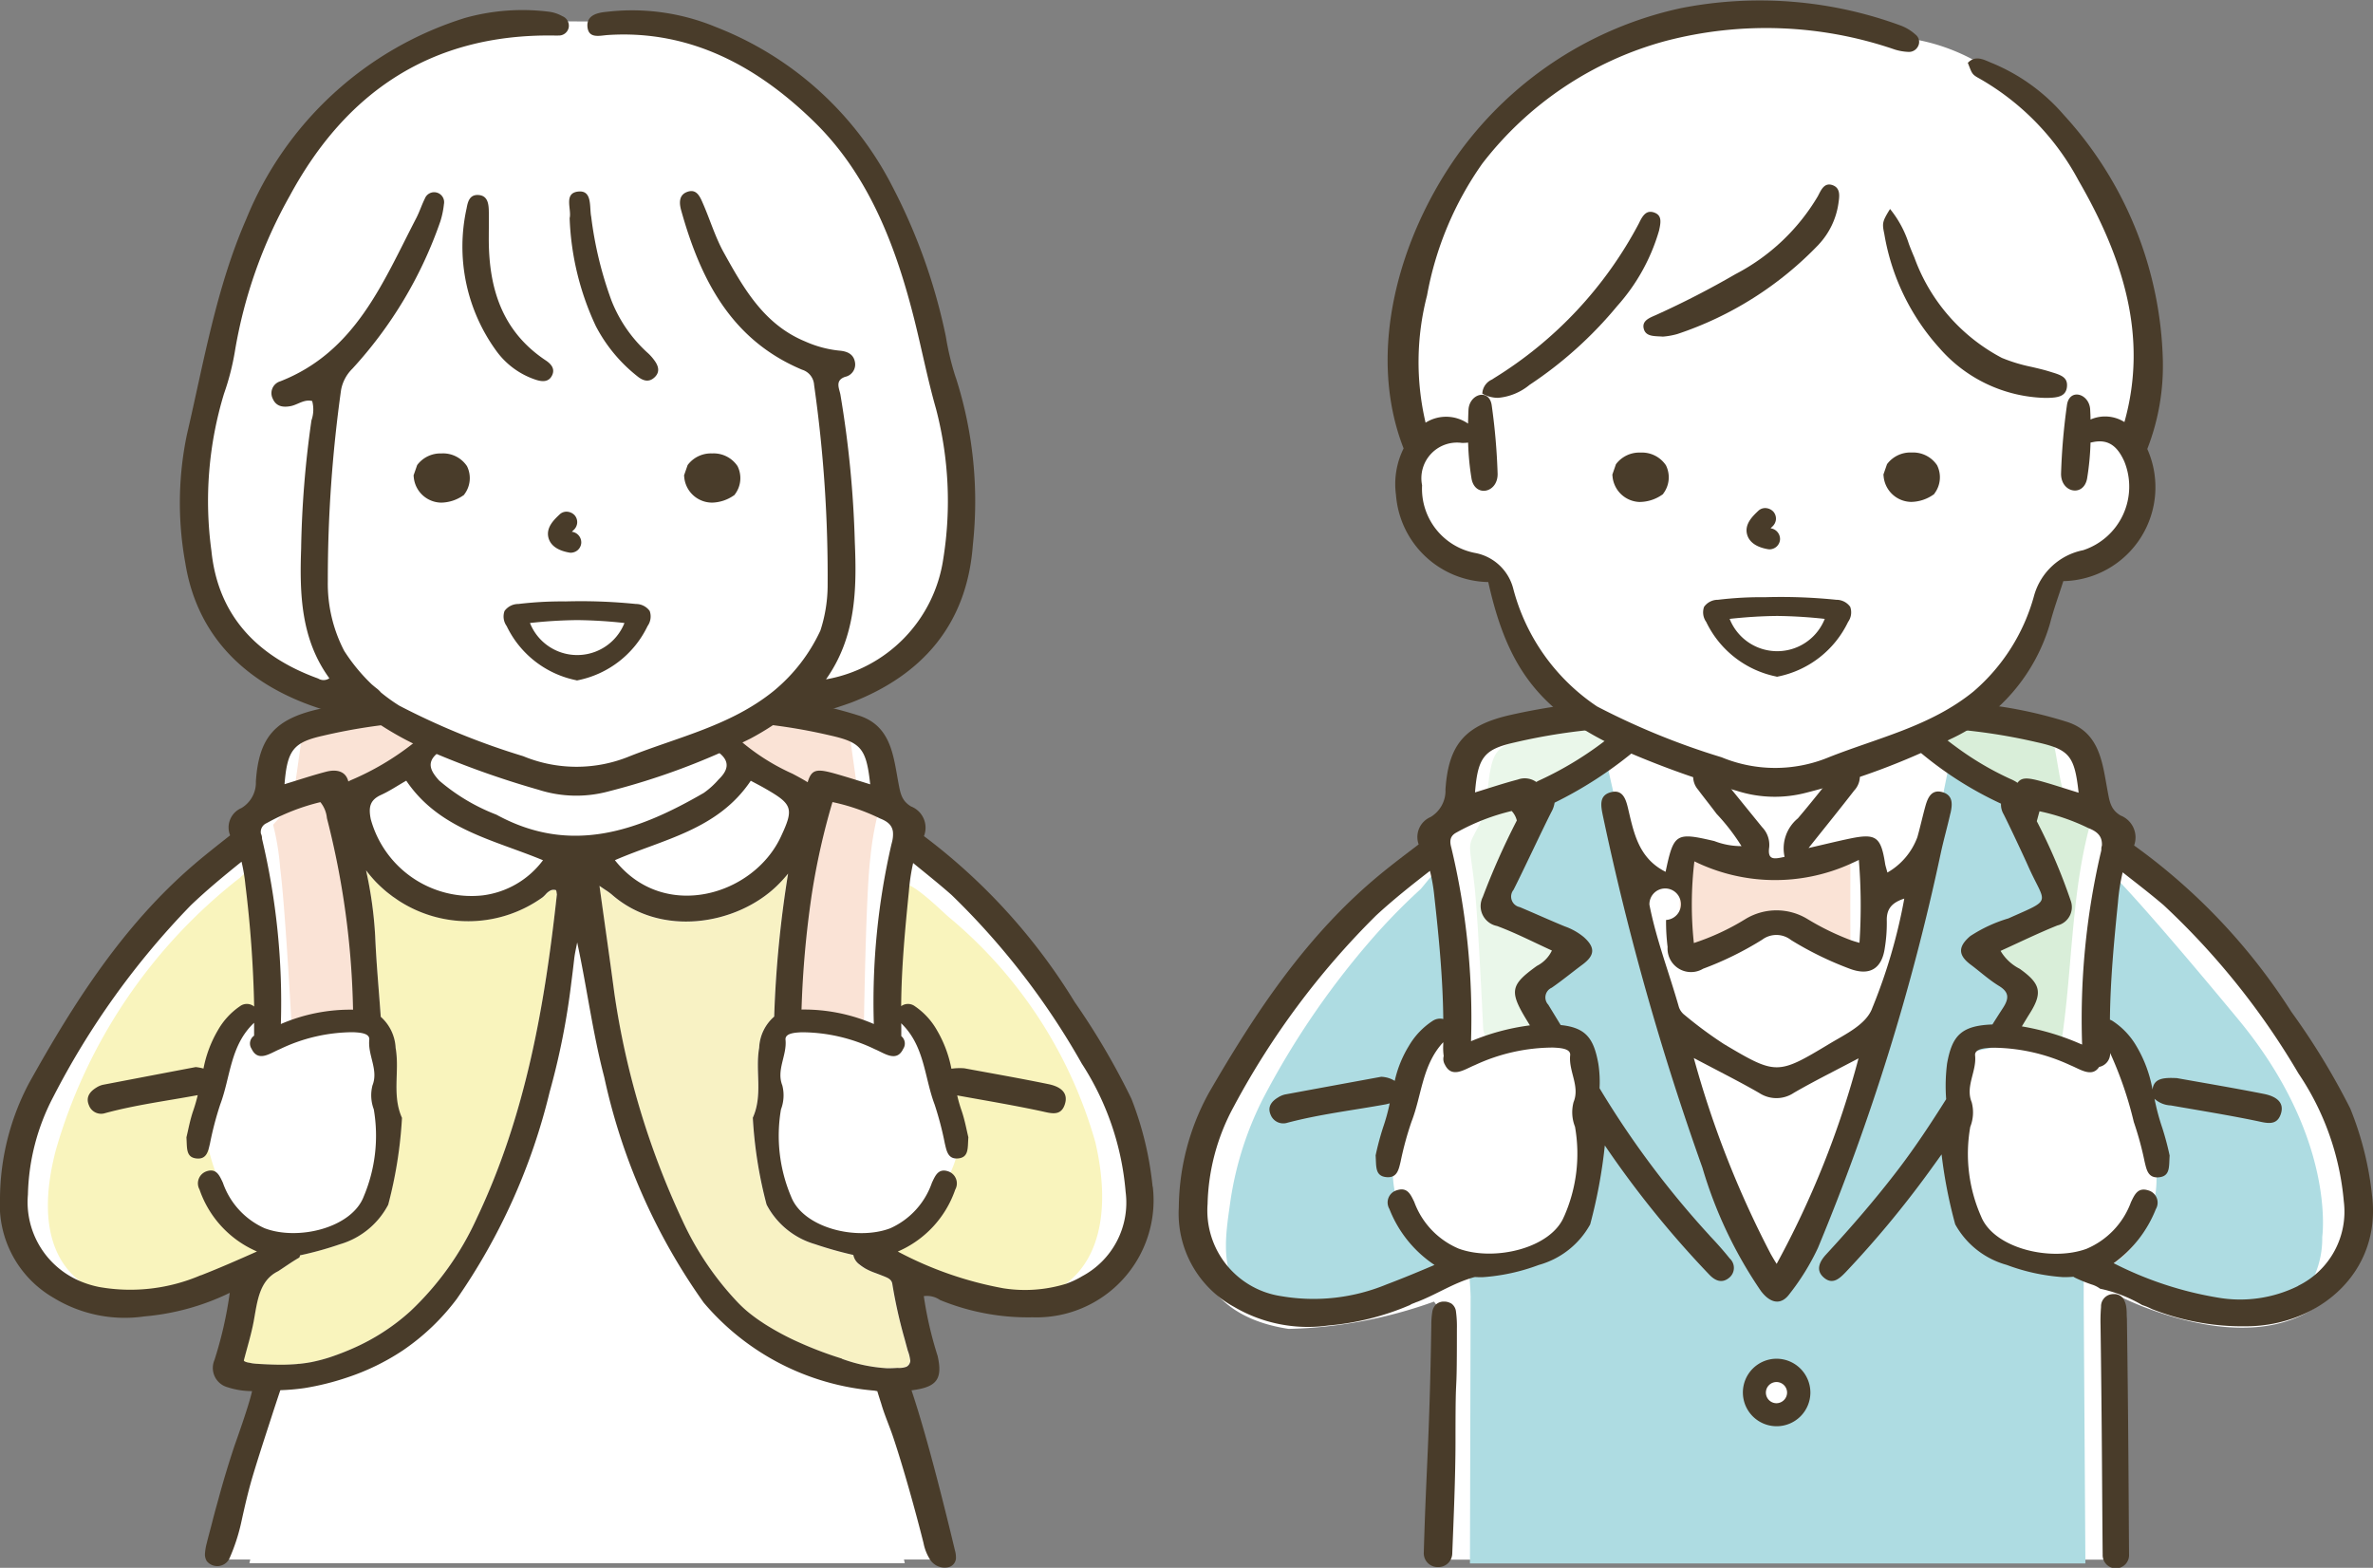 <svg data-name="グループ 2087" xmlns="http://www.w3.org/2000/svg" width="112" height="74" viewBox="0 0 112 74"><rect x="0" y="0" width="112" height="74" fill="#808080" stroke="none"/><defs><clipPath id="a"><path data-name="長方形 1278" fill="none" d="M0 0h112v74H0z"/></clipPath></defs><g data-name="グループ 1665" clip-path="url(#a)"><path data-name="パス 1277" d="M111.521 58.579c-1.921 5.612-7.676 4.137-10.288 3.126h-.009a15.57 15.57 0 0 1-1.307-.578v.074l.005.672.094 11.741h-32.2l.25-11.672-.12-.153-.165-.222-.034-.044-.066-.087a21.71 21.71 0 0 1-6.86 1.288 6.46 6.46 0 0 1-.249-.042c-5.558-1-5.2-6.583-1.669-12.958a29.2 29.2 0 0 1 8.318-9.355c.355-.253.559-.379.559-.379l-.33-.463-.078-.11 1.1-.9 1.289-3.642 4.3-.9.154-.032a.011.011 0 0 1 .007 0l.353-.074a.024.024 0 0 1 .011 0l.089-.019-.3-.615c-2.708-.988-3.691-5.952-3.691-5.952-4.267-1.055-4.487-3.982-4.237-5.642a6.03 6.03 0 0 1 .3-1.184c-1.857-3.522.151-8.234.151-8.234 5.948-15.516 22.6-10.467 22.6-10.467a8.665 8.665 0 0 1 1.067.14 9.227 9.227 0 0 1 2.555.919c2.347 1.243 4.565 3.578 6.639 7.06a12.37 12.37 0 0 1 1.039 10.314l.025.218a95.672 95.672 0 0 1 .292 3.674c.126 2.291-3.551 2.794-3.551 2.794l-1.385 2.982-3.312 3.624.073.021.872.264 3.011.908 1.207.364.881 3.3 1.071.6.043.541.051.652.376.365 3.711 3.608c6.88 5.537 7.358 14.491 7.358 14.491" fill="#fff"/><path data-name="パス 1278" d="M58.373 60.836a5.564 5.564 0 0 0 1.614.79 8.282 8.282 0 0 0 5.237-.353 14.845 14.845 0 0 0 2.4-1c.115-.066 1.126-.332 1.24-.4a6.014 6.014 0 0 1-2.595-2.331 5.252 5.252 0 0 1-.522-1.923 7.6 7.6 0 0 1 .288-2.879 13.491 13.491 0 0 1 1.031-2.756 2.379 2.379 0 0 1 1.058-1.071 1.2 1.2 0 0 1 .407-.094 1.131 1.131 0 0 1 .231.007 27.687 27.687 0 0 1-.019-.816c-.014-.775-.057-1.55-.1-2.325-.076-1.526-.158-3.055-.163-4.585a1.491 1.491 0 0 0-.248-.248c-.115-.085-.412.208-.682.518-.232.266-.447.546-.515.61a28.576 28.576 0 0 0-2.465 2.548 38.7 38.7 0 0 0-4.982 7.372 15.714 15.714 0 0 0-1.513 4.775c-.185 1.348-.477 2.89.276 4.137l.015.025" fill="#aedce2"/><path data-name="パス 1279" d="M99.251 49.058l.346.19.941.518s.879 3.931 1.17 5.121a4.323 4.323 0 0 1 .046 1.289 5.118 5.118 0 0 1-.142.759 4.657 4.657 0 0 1-2.531 3.107c.465.228.935.446 1.411.649a25.612 25.612 0 0 0 2.667.946 10.625 10.625 0 0 0 2.72.531 11.379 11.379 0 0 0 1.68-.092 3.317 3.317 0 0 0 .713-.471 4.378 4.378 0 0 0 1.332-3.222s.682-4.658-3.967-10.273c-3.328-4.018-4.919-5.775-5.554-6.447-.254-.268-.355-.365-.355-.365a41.36 41.36 0 0 0-.518 7.128c.009.215.023.426.041.629" fill="#aedce2"/><path data-name="パス 1280" d="M97.683 59.745a5.122 5.122 0 0 1-1.641-.078c-5.231-1.032-3.48-7.608-3.149-9.975l1.445-.31.2-.044c.083-.23.162-.438.231-.628a10.847 10.847 0 0 0 .513-1.543.892.892 0 0 0-.012-.432c-.137-.45-.723-.752-1.859-2.02l-.084-.094 1.133-.473 2.578-1.08-.124-.443-.849-3.025-.266-.952-.281-.995-.014-.055-.03-.106-.4-.232-2.969-1.748-.048.252c-.032.163-.082.42-.146.736-.053.262-.114.569-.185.911a82.929 82.929 0 0 1-2.99 11.378c-1.593 3.9-3.107 10.88-5.13 12-.62-.473-1.458-2.4-2.36-5-.048-.14-.1-.284-.147-.427-.694-2.052-1.422-4.479-2.113-6.936a264.554 264.554 0 0 1-2.843-11.055 122.212 122.212 0 0 1-.353-1.574l-.032-.151-2.69 1.7-.442.28-.169.41-2.015 4.894 1.348.676.948.475 1.092.548.556.278-.442.357-1.758 1.417.364.848.5 1.172.231.541c1.877.546 1.634 1.828 1.776 3.358 0 .035.007.071.011.106.009.124.014.257.02.4a10.41 10.41 0 0 1-.254 3.479c-.966 2.552-2.674 3.08-5.3 2.9-.357-.11-.133.535-.189.535.006.275.072.983.065 1.258l-.032 12.516h29.048l-.08-12.372v-1.256a4.121 4.121 0 0 1-.678-.409M83.83 66.771a1.047 1.047 0 1 1 1.048-1.047 1.047 1.047 0 0 1-1.048 1.047" fill="#aedce2"/><path data-name="パス 1281" d="M78.972 48.409s3.068 11.167 4.322 11.464a69.941 69.941 0 0 0 3.364-10.108l-.5.26-2.31 1.137z" fill="#fff"/><path data-name="パス 1282" d="M79.323 39.841l3.938 1.264s4.107-1.2 4.086-1.131-.02 5.477 0 5.41-4.057-1.97-4.057-1.97l-4.049 1.77z" fill="#fae3d6"/><path data-name="パス 1283" d="M74.204 36.765a27.115 27.115 0 0 0 2.679-1.752 25.91 25.91 0 0 0-.677-.41 13.846 13.846 0 0 1-1.214-.762 1.761 1.761 0 0 0-1.113.275c-3.47 1.508-3.414.327-3.762 4.2-.922 1.987-.821.922-.524 3.489.141 1.327.307 4.583.406 6.679.034.782.783.941 1.553.977 1.857.085.609-2.165 1.121-3.157.53-.374.654-.558 1.184-.932 1.014-.981-1.882-1.2-2.557-2.229-.481-1.065.6-3.2.906-4.258v-.01a8.634 8.634 0 0 1 2.006-2.1" fill="#eaf7ea"/><path data-name="パス 1284" d="M97.721 38.257c-.578-1.12-.557-2.465-.921-3.664l-3.938-1.123c-.117.008-1.815.911-2.2 1.114a15.4 15.4 0 0 0 2.348 1.825c.915.617 2.615.888 2.482 2.279a3.468 3.468 0 0 1 .806 1.6c.174.843 1.075 1.839.451 2.644l-3.256 1.727c-.4.213-.178.767.193.845a.5.5 0 0 0 .067.063l1.732 1.332c-2.028 2.694-1.775 2.348 1.306 2.787l.375.252c.669-3.607.507-7.541 1.508-11.12a1.936 1.936 0 0 1-.959-.561" fill="#d9eed9"/><path data-name="パス 1285" d="M100.376 62.076a2.791 2.791 0 0 0-.019-.367 1 1 0 0 0-.123-.379.417.417 0 0 0-.051-.074.521.521 0 0 0-.419-.176.668.668 0 0 0-.1.007.576.576 0 0 0-.5.569v.037a8.015 8.015 0 0 0-.023.878c.068 4.88.071 7.75.1 10.812a.623.623 0 1 0 1.245-.01c-.024-3.187-.03-6.091-.1-11.108z" fill="#493c2a"/><path data-name="パス 1286" d="M68.477 61.518a.6.6 0 0 0-.318-.083.544.544 0 0 0-.378.131.616.616 0 0 0-.178.342c0 .019-.007.039-.009.059a3.917 3.917 0 0 0-.039.576c-.088 5.539-.238 6.619-.356 10.747a.653.653 0 0 0 .622.675h.1a.653.653 0 0 0 .622-.631c.066-1.663.153-3.647.153-5.309.027 0 .053 0 0 0 0-3.914.066-1.423.066-5.172v-.151a5.175 5.175 0 0 0-.044-.8.532.532 0 0 0-.236-.388" fill="#493c2a"/><path data-name="パス 1287" d="M92.057 38.391c.089-.392.135-.819-.32-.982l-.046-.016c-.517-.154-.7.239-.815.651-.135.488-.243.981-.38 1.468a3.2 3.2 0 0 1-1.415 1.672c-.057-.218-.092-.316-.108-.417-.2-1.277-.428-1.443-1.678-1.183-.582.122-1.159.264-1.935.443.808-1.016 1.491-1.856 2.154-2.715a.984.984 0 0 0 .268-.663.561.561 0 0 0-.261-.381c-.428-.3-.735-.021-1.005.317-.16.2-.318.4-.479.6-.389.486-.778.968-1.181 1.441a1.837 1.837 0 0 0-.628 1.817c-.46.1-.819.188-.726-.452a1.2 1.2 0 0 0-.334-.949l-1.461-1.8-.6-.737c-.261-.319-.582-.521-.959-.225a.549.549 0 0 0-.234.4.939.939 0 0 0 .231.592c.286.385.588.757.874 1.142a9.664 9.664 0 0 1 1.175 1.523 3.518 3.518 0 0 1-1.282-.239c-1.816-.424-1.916-.371-2.3 1.452-1.286-.649-1.5-1.849-1.776-3.011-.094-.392-.227-.816-.678-.77a1 1 0 0 0-.144.028c-.54.151-.46.617-.371 1.062a128.538 128.538 0 0 0 4.707 16.656 20.57 20.57 0 0 0 2.759 5.817c.453.6.962.686 1.357.135a11.18 11.18 0 0 0 1.337-2.167 106.063 106.063 0 0 0 5.8-18.646c.135-.624.311-1.239.451-1.864m-12.086 2.264a8.643 8.643 0 0 0 7.365.121c.131-.059.263-.121.4-.186a26.559 26.559 0 0 1 .03 3.911 5.612 5.612 0 0 1-.428-.131 12.115 12.115 0 0 1-2.019-.986 2.817 2.817 0 0 0-2.93-.007 11.332 11.332 0 0 1-2.44 1.135 17.221 17.221 0 0 1 .025-3.857m3.883 19c-.1-.152-.188-.307-.277-.461a46.446 46.446 0 0 1-3.633-9.254c1.147.608 2.134 1.1 3.09 1.651a1.478 1.478 0 0 0 1.637-.012c.574-.332 1.158-.64 1.786-.966.4-.209.817-.424 1.261-.658a43.409 43.409 0 0 1-3.864 9.7m4.5-12.039c-.3.752-1.246 1.195-2 1.647-2.452 1.477-2.52 1.486-4.986.019a19.273 19.273 0 0 1-1.857-1.372.785.785 0 0 1-.272-.379c-.458-1.61-1.067-3.179-1.39-4.828a.744.744 0 1 1 .785.72 9.591 9.591 0 0 0 .073 1.275 1.108 1.108 0 0 0 1.676 1.027 15.346 15.346 0 0 0 2.788-1.371 1.12 1.12 0 0 1 1.364.018 15.753 15.753 0 0 0 2.791 1.362c.918.335 1.493-.007 1.632-.988a7.289 7.289 0 0 0 .094-1.273c-.016-.528.192-.856.826-1.059a25.746 25.746 0 0 1-1.525 5.2" fill="#493c2a"/><path data-name="パス 1288" d="M80.695 58.322a43.072 43.072 0 0 1-5.2-6.957 5.61 5.61 0 0 0-.058-1.162c-.215-1.187-.582-1.7-1.777-1.821l-.585-.96a.5.5 0 0 1 .16-.8c.5-.344.974-.738 1.463-1.1.579-.434.6-.8.056-1.289a2.947 2.947 0 0 0-.9-.507c-.713-.293-1.415-.612-2.125-.911a.506.506 0 0 1-.295-.814c.4-.779 1.394-2.909 1.795-3.69a1.277 1.277 0 0 0 .145-.425 19.057 19.057 0 0 0 3.721-2.4.956.956 0 0 0 .1-.1l-.042-.026a16.98 16.98 0 0 1-1.018-.7 16.224 16.224 0 0 1-3.452 2.16 1.578 1.578 0 0 0-.174.09.944.944 0 0 0-.872-.115c-.654.171-1.3.387-2.02.607.131-1.666.435-2.037 1.874-2.359a27.613 27.613 0 0 1 4.293-.654c-.479-.383-.939-.79-1.417-1.174-1.029.128-2.05.3-3.063.528-2.125.481-2.939 1.354-3.081 3.523a1.443 1.443 0 0 1-.707 1.3 1.024 1.024 0 0 0-.558 1.29c-.611.465-1.226.926-1.817 1.414-3.482 2.87-5.892 6.525-8.088 10.318a11.407 11.407 0 0 0-1.416 5.4 5.018 5.018 0 0 0 2.615 4.7 6.883 6.883 0 0 0 4.441.875 12.411 12.411 0 0 0 3.852-.964.6.6 0 0 1 .144-.074c.035-.012.069-.027.1-.039l.07-.032v.006c.917-.347 1.733-.9 2.689-1.168a.559.559 0 0 1 .075-.016c.112.006.226.01.343.008a9.321 9.321 0 0 0 2.657-.577 3.984 3.984 0 0 0 2.43-1.916 24.02 24.02 0 0 0 .691-3.726 46.906 46.906 0 0 0 4.938 6.106c.267.277.583.416.917.15a.6.6 0 0 0 .039-.922c-.3-.376-.618-.732-.948-1.078M68.742 39.294a10.179 10.179 0 0 1 2.605-1.015.987.987 0 0 1 .243.449 34.584 34.584 0 0 0-1.606 3.609.959.959 0 0 0 .672 1.37c.868.322 1.7.752 2.59 1.158a1.565 1.565 0 0 1-.706.724c-1.229.884-1.311 1.182-.532 2.48l.2.328a10.706 10.706 0 0 0-2.779.748 34.625 34.625 0 0 0-.931-9.14c-.09-.317-.058-.554.247-.712m5.079 18.113c-.607 1.513-3.293 2.147-4.976 1.53a3.815 3.815 0 0 1-2.1-2.208c-.164-.334-.317-.711-.814-.55a.6.6 0 0 0-.358.884 5.641 5.641 0 0 0 2.13 2.644c-.75.319-1.5.631-2.266.92a9.025 9.025 0 0 1-4.96.554 4.085 4.085 0 0 1-3.485-4.351 10.072 10.072 0 0 1 1.23-4.588 37.654 37.654 0 0 1 6.721-9.028c.81-.748 1.672-1.433 2.544-2.108a8.317 8.317 0 0 1 .208 1.213c.215 1.922.4 3.846.421 5.779a.637.637 0 0 0-.5.088 3.544 3.544 0 0 0-1.123 1.182 5.382 5.382 0 0 0-.668 1.65 1.3 1.3 0 0 0-.639-.193q-2.267.415-4.533.834a1.021 1.021 0 0 0-.319.132c-.328.193-.53.459-.362.836a.64.64 0 0 0 .793.366c1.517-.4 3.075-.584 4.615-.863a1.571 1.571 0 0 0 .208-.053 9.305 9.305 0 0 1-.317 1.15 13.379 13.379 0 0 0-.348 1.309c.038.515-.044.984.528 1.027.5.037.564-.381.651-.729a15.267 15.267 0 0 1 .513-1.885c.491-1.253.5-2.68 1.5-3.755v.115a2.789 2.789 0 0 0 .022.538.526.526 0 0 0 .056.405c.332.677.945.208 1.422.019a8.765 8.765 0 0 1 3.681-.825c.327.016.844.039.809.366-.079.755.471 1.458.161 2.208a1.851 1.851 0 0 0 .067 1.161 7.312 7.312 0 0 1-.51 4.227" fill="#493c2a"/><path data-name="パス 1289" d="M111.958 56.457a15.093 15.093 0 0 0-1.033-4.138 33.241 33.241 0 0 0-2.771-4.551 28.556 28.556 0 0 0-7.429-7.862 1.111 1.111 0 0 0-.639-1.414c-.472-.282-.521-.668-.614-1.169-.239-1.277-.352-2.731-1.885-3.241a20.6 20.6 0 0 0-4.321-.873c-.47.4-.942.8-1.435 1.178.057.007.116.012.175.016a26.94 26.94 0 0 1 4.108.626c1.549.344 1.8.629 1.992 2.387-.483-.149-.881-.276-1.283-.4-.979-.291-1.375-.395-1.6-.067a1.894 1.894 0 0 0-.356-.191 14.286 14.286 0 0 1-2.6-1.546c-.262-.189-.513-.4-.778-.578l-.087.063a9.357 9.357 0 0 1-.989.612.8.8 0 0 0 .106.108 17.108 17.108 0 0 0 3.924 2.516.882.882 0 0 0 .116.485c.221.425.96 2 1.153 2.436.827 1.874 1.22 1.538-.921 2.495a6.816 6.816 0 0 0-1.8.835c-.586.5-.577.9.019 1.346.447.333.862.716 1.336 1.005.494.3.474.6.192 1.037q-.253.389-.5.783h-.012c-1.481.056-1.894.549-2.129 1.846a8.389 8.389 0 0 0-.043 1.68c-.712 1.132-1.448 2.249-2.263 3.317-1.068 1.4-2.214 2.72-3.4 4.008-.307.333-.527.755-.089 1.113.4.325.716.034 1.016-.279a47.7 47.7 0 0 0 3.92-4.72q.3-.413.6-.833a22.513 22.513 0 0 0 .643 3.3 3.984 3.984 0 0 0 2.43 1.916 9.321 9.321 0 0 0 2.657.577 4.779 4.779 0 0 0 .491-.017l.06.036a6.814 6.814 0 0 0 .8.328 1.255 1.255 0 0 1 .4.2 6.582 6.582 0 0 1 1.939.744c.018.008.031.019.047.028a2.849 2.849 0 0 1 .458.188 11.681 11.681 0 0 0 4.518.813c3.317-.033 6.315-2.493 5.877-6.155M94.422 44.882c.9-.409 1.778-.838 2.679-1.2a.89.89 0 0 0 .625-1.189 26.817 26.817 0 0 0-1.594-3.731c.042-.157.084-.313.128-.47a9.922 9.922 0 0 1 2.305.793c.47.182.661.418.64.828a.476.476 0 0 0-.025.2 2.314 2.314 0 0 1-.045.2 34.747 34.747 0 0 0-.864 8.99l-.076-.03a11.754 11.754 0 0 0-2.768-.828c.132-.218.263-.437.4-.654.6-.969.448-1.387-.5-2.063a2.211 2.211 0 0 1-.906-.848m14.051 15.814a6.156 6.156 0 0 1-3.811.55 16.852 16.852 0 0 1-4.9-1.62 5.763 5.763 0 0 0 1.99-2.554.6.6 0 0 0-.358-.884c-.5-.16-.65.217-.814.55a3.814 3.814 0 0 1-2.1 2.208c-1.683.617-4.37-.017-4.977-1.53a7.312 7.312 0 0 1-.51-4.227 1.852 1.852 0 0 0 .067-1.161c-.31-.751.241-1.454.161-2.208-.034-.326.482-.35.809-.366a8.764 8.764 0 0 1 3.681.825c.451.178 1.023.606 1.364.082a.643.643 0 0 0 .519-.659 17.635 17.635 0 0 1 1.117 3.256 15.263 15.263 0 0 1 .513 1.885c.087.348.15.766.651.729.572-.043.49-.512.528-1.027a13.38 13.38 0 0 0-.348-1.309 10.566 10.566 0 0 1-.366-1.372 1.208 1.208 0 0 0 .766.314c1.339.235 2.683.45 4.014.724.482.1.974.268 1.174-.3.216-.609-.284-.866-.79-.967-1.419-.281-2.846-.52-4.109-.746-.621-.029-1.086 0-1.149.54a6.1 6.1 0 0 0-.764-2.057 3.541 3.541 0 0 0-1.123-1.182.825.825 0 0 0-.123-.06c.017-1.845.192-3.682.377-5.517a9.308 9.308 0 0 1 .224-1.437c.65.511 1.306 1.014 1.933 1.549a35.268 35.268 0 0 1 6.362 7.941 12.758 12.758 0 0 1 2.142 6.04 3.893 3.893 0 0 1-2.153 3.984" fill="#493c2a"/><path data-name="パス 1290" d="M83.846 64.132a1.593 1.593 0 1 0 1.6 1.594 1.6 1.6 0 0 0-1.6-1.594m0 2.1a.5.5 0 1 1 .5-.5.506.506 0 0 1-.5.5" fill="#493c2a"/><path data-name="パス 1291" d="M83.819 24.524a.5.5 0 0 0-.121-.374.537.537 0 0 0-.393-.169.467.467 0 0 0-.323.135c-.255.242-.64.607-.53 1.082.061.265.286.606 1.005.726a.4.4 0 0 0 .067.005.518.518 0 0 0 .315-.119.5.5 0 0 0 .174-.34.51.51 0 0 0-.446-.534q.042-.043.086-.085a.517.517 0 0 0 .166-.326" fill="#493c2a"/><path data-name="パス 1292" d="M90.223 21.358a1.376 1.376 0 0 0-1.149.536l-.012.017-.17.49.007.038a1.326 1.326 0 0 0 1.313 1.251 1.877 1.877 0 0 0 1.046-.348l.028-.019.017-.03a1.274 1.274 0 0 0 .122-1.334 1.36 1.36 0 0 0-1.2-.6" fill="#493c2a"/><path data-name="パス 1293" d="M77.414 23.692a1.876 1.876 0 0 0 1.046-.348l.028-.019.017-.029a1.274 1.274 0 0 0 .123-1.334 1.361 1.361 0 0 0-1.2-.6 1.376 1.376 0 0 0-1.149.536l-.012.017-.169.49.006.038a1.326 1.326 0 0 0 1.313 1.251" fill="#493c2a"/><path data-name="パス 1294" d="M83.822 31.931l.051.011.052-.011a4.7 4.7 0 0 0 3.3-2.576.772.772 0 0 0 .1-.714.8.8 0 0 0-.655-.331 25.72 25.72 0 0 0-3.347-.122 17.193 17.193 0 0 0-2.239.122.8.8 0 0 0-.655.331.775.775 0 0 0 .1.714 4.708 4.708 0 0 0 3.3 2.576m.051-2.858a22.8 22.8 0 0 1 2.244.138 2.414 2.414 0 0 1-4.489 0c.8-.087 1.53-.131 2.244-.138" fill="#493c2a"/><path data-name="パス 1295" d="M102.083 17.069a17.808 17.808 0 0 0-4.678-11.647 9.006 9.006 0 0 0-3.439-2.466c-.35-.147-.732-.361-1.089.01.2.507.182.543.554.744a12.094 12.094 0 0 1 4.671 4.811c2.092 3.618 3.3 7.367 2.166 11.4a1.713 1.713 0 0 0-1.6-.12c0-.157-.009-.312-.016-.462-.037-.772-1-1.044-1.1-.193a29.549 29.549 0 0 0-.275 3.212c-.008.909 1.076 1.115 1.231.216a12.562 12.562 0 0 0 .16-1.684l.106-.021c.8-.172 1.2.278 1.486.906a3.157 3.157 0 0 1-1.939 4.194 3.012 3.012 0 0 0-2.322 2.164 9.111 9.111 0 0 1-2.862 4.511c-2.021 1.64-4.5 2.178-6.825 3.1a6.616 6.616 0 0 1-5.056 0 34.328 34.328 0 0 1-5.879-2.4 9.609 9.609 0 0 1-3.966-5.6 2.292 2.292 0 0 0-1.762-1.639 3.085 3.085 0 0 1-2.53-3.2 1.682 1.682 0 0 1 1.873-2 2.137 2.137 0 0 0 .3-.014 12.579 12.579 0 0 0 .16 1.695c.155.9 1.239.693 1.232-.216a29.549 29.549 0 0 0-.275-3.212c-.1-.851-1.066-.579-1.1.193-.01.208-.016.424-.02.643a1.82 1.82 0 0 0-2.005-.044 12.52 12.52 0 0 1 .068-6 15.6 15.6 0 0 1 2.61-6.23 16.285 16.285 0 0 1 8.632-5.781 18.707 18.707 0 0 1 10.839.4 2.487 2.487 0 0 0 .629.11.475.475 0 0 0 .456-.248.436.436 0 0 0-.111-.569 2.183 2.183 0 0 0-.692-.424A19.272 19.272 0 0 0 79.329.386a17.537 17.537 0 0 0-10.512 6.891c-2.76 3.868-4.355 9.314-2.57 13.889a3.785 3.785 0 0 0-.36 2.194 4.453 4.453 0 0 0 4.355 4.113c.9 4.027 2.4 6.187 6.528 8a42.485 42.485 0 0 0 5.208 1.855 5.853 5.853 0 0 0 3.309.078 33.492 33.492 0 0 0 6.743-2.508 8.672 8.672 0 0 0 4.726-5.469c.17-.667.412-1.316.628-2a4.434 4.434 0 0 0 3.963-6.238 10.761 10.761 0 0 0 .735-4.122" fill="#493c2a"/><path data-name="パス 1296" d="M85.844 11.534a3.584 3.584 0 0 0 .922-1.911c.045-.32.124-.723-.248-.874-.426-.173-.578.25-.722.516a9.72 9.72 0 0 1-3.889 3.676 41.8 41.8 0 0 1-3.723 1.916c-.294.134-.711.263-.6.668.1.379.525.333.9.363a3.553 3.553 0 0 0 .68-.121 16.388 16.388 0 0 0 6.682-4.233" fill="#493c2a"/><path data-name="パス 1297" d="M96.523 18.779h.169c.49-.013.8-.1.859-.487.062-.452-.226-.575-.674-.711l-.1-.031c-.289-.092-.591-.162-.882-.23a7.706 7.706 0 0 1-1.411-.427 8.7 8.7 0 0 1-4.131-4.741 12.856 12.856 0 0 1-.258-.637 5.022 5.022 0 0 0-.889-1.651c-.372.6-.377.673-.271 1.18a10.663 10.663 0 0 0 2.6 5.381 6.835 6.835 0 0 0 4.989 2.356" fill="#493c2a"/><path data-name="パス 1298" d="M78.305 10.875c.092-.411.129-.713-.227-.842a.539.539 0 0 0-.182-.035c-.238 0-.387.212-.536.53a18.984 18.984 0 0 1-6.846 7.322l-.091.061a.767.767 0 0 0-.462.667 1.5 1.5 0 0 0 .742.2 2.694 2.694 0 0 0 1.488-.612 18.893 18.893 0 0 0 4.14-3.725 9.147 9.147 0 0 0 1.976-3.569" fill="#493c2a"/><path data-name="パス 1299" d="M50.291 61.079a6.1 6.1 0 0 1-2.9.314h-.007a13.837 13.837 0 0 1-4.643-1.52l.045.175 1.205 4.779-1.9.229a.96.96 0 0 0 .023.3c.018.112.046.262.089.465.183.828.643 2.528 1.786 5.993.163.495.328 1.1.494 1.794H10.244a73.8 73.8 0 0 1 2.184-7.959c.073-.207.112-.312.112-.312l-.1-.037-1.939-.725 1-4.585a19.357 19.357 0 0 1-5.416 1.319c-.545.062-.884.083-.884.083s-6.746-.732-3.867-8.828c2.4-6.745 8.013-11.27 9.823-12.593.364-.268.573-.4.573-.4l-.225-.583.955-.929.989-3.39 2.665-.941.384-.136-.364-.344-.279-.266c-1.976-.275-4.851-1.92-6.4-5.646s.6-13.642 4.425-19.99S26.114.997 26.114.997l.691.011c.272 0 .6.007.952.005.4 0 .827 0 1.211-.016a15.455 15.455 0 0 1 8.746 3.174c3.493 2.7 4.51 6.307 6.829 13.427s.3 11.816-1.932 13.738a7.351 7.351 0 0 1-4.57 1.658 5.157 5.157 0 0 1-.542-.012l.362.156.019.009 1.021.438 2.525 1.085.54 3.426.751.837.607 1.131c5.613 2.95 9.9 13.224 10.5 15.874s-.348 3.876-3.53 5.142" fill="#fff"/><path data-name="パス 1300" d="M42.706 73.782H11.772c.579-2.526 1.346-5.049 1.978-7l.037-.117a.264.264 0 0 1 .242-.184l.112-.005a9.385 9.385 0 0 0 1.017-.09 10.566 10.566 0 0 0 1.815-.473 9.554 9.554 0 0 0 2.317-1.175 9.708 9.708 0 0 0 2.259-2.25 28.472 28.472 0 0 0 3.993-9.289c.153-.546.284-1.1.4-1.645a43.544 43.544 0 0 0 .664-4.367c.021-.2.059-.381.094-.56a.267.267 0 0 1 .258-.215h.005l.407-.005a.267.267 0 0 1 .266.215c.155.761.286 1.529.415 2.273.208 1.2.423 2.45.724 3.644a28.037 28.037 0 0 0 4.279 10.126 10.378 10.378 0 0 0 7.161 3.84c.021 0 .078.011.154.025l.122.023a.274.274 0 0 1 .208.186l.03.106.167.55a47.38 47.38 0 0 1 1.809 6.4" fill="#fff"/><path data-name="パス 1301" d="M12.891 58.943c-1.745-.354-2.974-4.058-3.113-5.047 0 0 .848-3.993 1.274-5.026a2.136 2.136 0 0 1 1.518-1.217 12.813 12.813 0 0 0-.1-5.887c-.151-1.07-.362-1.1-1.134-.345a25.089 25.089 0 0 0-8.7 12.859c-2.1 8.007 5.055 8.583 10.243 4.836q0-.087.005-.173" fill="#f9f4bd"/><path data-name="パス 1302" d="M51.697 53.911a21.4 21.4 0 0 0-6.925-10.632c-.346-.294-1.756-1.719-2.21-1.564-.4.136-.564 2.453-.626 2.893a7.083 7.083 0 0 0 .022 3.387s1.468.33 1.892 1.274a51.7 51.7 0 0 1 1.3 5.246c-.138.9-1.978 4.316-3.715 4.64-.173.45 1.8 1.022 2.112 1.2 5.82 2.718 9.636-.048 8.15-6.444" fill="#f9f4bd"/><path data-name="パス 1303" d="M42.694 63.218a23.1 23.1 0 0 1-.586-2.616c-.037-.258-.29-.318-.5-.4a6.766 6.766 0 0 1-.773-.328 1 1 0 0 1-.566-.636 17.948 17.948 0 0 1-1.811-.51 3.763 3.763 0 0 1-2.283-1.867 20.447 20.447 0 0 1-.65-4.1c.481-1.069.1-2.2.3-3.3a2.064 2.064 0 0 1 .709-1.474 52.806 52.806 0 0 1 .656-6.75 6.376 6.376 0 0 1-.53.58c-1.889 1.832-5.463 2.467-7.8.4-.112-.1-.248-.174-.572-.4.254 1.828.489 3.442.7 5.061A38.236 38.236 0 0 0 32.2 57.606a14.22 14.22 0 0 0 2.6 3.858 6.417 6.417 0 0 0 1.072.895 12 12 0 0 0 1.858 1.019 17.752 17.752 0 0 0 2 .755 7.382 7.382 0 0 0 2.121.443c.167 0 .332-.006.5-.016a1.01 1.01 0 0 0 .421-.056.341.341 0 0 0 .179-.274 1.79 1.79 0 0 0-.12-.487l-.142-.528" fill="#f8f2c4"/><path data-name="パス 1304" d="M25.605 42.359a6.065 6.065 0 0 1-8.329-1.278 19.046 19.046 0 0 1 .43 3.1c.053 1.274.175 2.544.263 3.819a2.1 2.1 0 0 1 .693 1.463c.192 1.1-.186 2.227.3 3.3a20.462 20.462 0 0 1-.652 4.1 3.763 3.763 0 0 1-2.281 1.867 16.262 16.262 0 0 1-1.878.521.624.624 0 0 1-.037.107c-.343.195-.667.429-1 .646-.9.442-.98 1.435-1.155 2.376-.117.624-.307 1.233-.461 1.832 0 .014.009.022.017.031.051.056.19.07.26.086a2.232 2.232 0 0 0 .337.047c.312.02.622.036.935.04a7.775 7.775 0 0 0 1.861-.166 9.878 9.878 0 0 0 1.663-.568 10.062 10.062 0 0 0 2.8-1.791 13.93 13.93 0 0 0 3.137-4.4c2.3-4.838 3.205-10.025 3.777-15.292a.6.6 0 0 0-.031-.167c-.321-.1-.456.195-.644.336" fill="#f9f4bd"/><path data-name="パス 1305" d="M19.44 34.291c-.372-.241-.758-.457-1.132-.7l-4.073 1.275-.428 3.038-.917 1.024a11.911 11.911 0 0 1 .333 2.049c.256 1.949.584 8.234.584 8.234 1.121-1.176 3.359-1.008 3.359-1.008s.051-2.957-.194-5.92a19.351 19.351 0 0 0-.644-4.121l.875-.968a20.682 20.682 0 0 0 2.213-1.641 2.2 2.2 0 0 0 .674-.846c-.218-.136-.434-.276-.65-.416" fill="#fae3d6"/><path data-name="パス 1306" d="M40.556 37.91l-.48-3.41-3.332-1.315c-.338.34-.7.647-1.053.95-.246.211-.983.586-1.236.779l1.072 1.071 2.468 2.084s-.713 8.4-.733 9.441.733.695.733.695l2.766 1.006s.091-7.037.32-8.742a14.156 14.156 0 0 1 .343-2.021z" fill="#fae3d6"/><path data-name="パス 1307" d="M54.4 56.008a15.6 15.6 0 0 0-1-4.147 34.024 34.024 0 0 0-2.676-4.562 28.166 28.166 0 0 0-7.116-7.835 1.077 1.077 0 0 0-.609-1.4c-.46-.274-.507-.649-.6-1.134-.232-1.24-.341-2.65-1.83-3.145a19.3 19.3 0 0 0-3.826-.806c-.343.218-.68.444-1.015.675-.214.148-.43.294-.648.436l.072.006a25.976 25.976 0 0 1 3.988.607c1.5.334 1.747.611 1.932 2.317-.467-.145-.855-.268-1.245-.384-1.2-.356-1.5-.426-1.706.286-.194-.121-.43-.25-.712-.4a10.154 10.154 0 0 1-2.363-1.473 3.906 3.906 0 0 1-.316-.324 3.538 3.538 0 0 1-.229-.284c-.094.053-.188.108-.284.156-.231.119-.486.2-.733.3a1.1 1.1 0 0 0 .41.6q.04.029.075.059c.5.413.38.819-.052 1.234a3.871 3.871 0 0 1-.7.635c-3.107 1.8-6.277 2.949-9.789 1.027a9.22 9.22 0 0 1-2.7-1.61c-.4-.44-.6-.83-.124-1.255.037-.034.08-.067.128-.1a1.068 1.068 0 0 0 .417-.658.1.1 0 0 1 0-.023c-.327-.144-.655-.284-.975-.445a4.826 4.826 0 0 1-.22.268 5.129 5.129 0 0 1-.462.463 12.839 12.839 0 0 1-2.951 1.741c-.035.018-.071.035-.1.055-.12-.5-.57-.588-1.05-.462-.636.165-1.259.375-1.962.588.128-1.617.422-1.976 1.82-2.289a26.6 26.6 0 0 1 4.233-.639 1.41 1.41 0 0 0 .154-.018c-.618-.353-1.219-.738-1.84-1.086-.916.12-1.826.277-2.729.482-2.062.467-2.852 1.313-2.99 3.419a1.4 1.4 0 0 1-.686 1.259.994.994 0 0 0-.53 1.286c-.565.447-1.135.892-1.683 1.36-3.363 2.878-5.693 6.541-7.813 10.344A11.783 11.783 0 0 0 0 56.541a5.073 5.073 0 0 0 2.527 4.715 6.444 6.444 0 0 0 4.29.878 11.436 11.436 0 0 0 4.027-1.112 18.6 18.6 0 0 1-.723 3.174.943.943 0 0 0 .611 1.279 3.759 3.759 0 0 0 1.165.186c-.147.688-.811 2.521-.818 2.546q-.431 1.288-.784 2.6c-.1.36-.2.72-.29 1.082-.046.181-.2.744-.241.926a2.717 2.717 0 0 0-.091.53.6.6 0 0 0 .087.34.638.638 0 0 0 1.063-.113 8.9 8.9 0 0 0 .577-1.78c.161-.734.328-1.457.544-2.175.271-.9.564-1.794.854-2.688q.213-.657.433-1.312a10.384 10.384 0 0 0 1.145-.1 12.493 12.493 0 0 0 2.031-.507 10.921 10.921 0 0 0 2.61-1.273 10.688 10.688 0 0 0 2.545-2.433 29.039 29.039 0 0 0 4.379-9.759 34.367 34.367 0 0 0 1.021-5.146q.075-.574.14-1.149c.03-.259.092-.512.14-.768.46 2.128.73 4.275 1.278 6.364a28.868 28.868 0 0 0 4.693 10.638 11.835 11.835 0 0 0 8.027 4.151c.028 0 .089.014.167.029.1.328.179.569.183.581.153.534.387 1.055.564 1.583.488 1.456 1.059 3.509 1.433 5a2.245 2.245 0 0 0 .327.81l.02.026a.817.817 0 0 0 .8.315.466.466 0 0 0 .384-.409 1.2 1.2 0 0 0-.049-.4c-.45-1.881-1.069-4.345-1.624-6.2q-.2-.676-.423-1.346l.133-.019c1.083-.158 1.333-.55 1.1-1.6a17.783 17.783 0 0 1-.654-2.828 1.085 1.085 0 0 1 .767.184 10.934 10.934 0 0 0 4.363.816 5.525 5.525 0 0 0 5.677-6.17M17.984 37.52c.4-.181.769-.431 1.19-.672 1.555 2.3 4.107 2.782 6.454 3.755a4.194 4.194 0 0 1-2.864 1.661 4.927 4.927 0 0 1-5.265-3.6c-.11-.557-.048-.9.485-1.144m-5.392 1.328a9.953 9.953 0 0 1 2.529-.987 1.405 1.405 0 0 1 .309.756 39.191 39.191 0 0 1 1.233 9.04 8.282 8.282 0 0 0-3.407.677 33.469 33.469 0 0 0-.888-8.74.532.532 0 0 0-.055-.25v-.006a.453.453 0 0 1 .279-.489M9.475 60.192a8.432 8.432 0 0 1-4.791.555 4.639 4.639 0 0 1-.9-.275 4.046 4.046 0 0 1-2.466-4.087 10.387 10.387 0 0 1 1.19-4.6A37.657 37.657 0 0 1 9 42.736c.763-.731 1.575-1.4 2.4-2.064a8.351 8.351 0 0 1 .184 1.11 55.936 55.936 0 0 1 .412 5.727.543.543 0 0 0-.666-.018 3.4 3.4 0 0 0-1.055 1.152 5.673 5.673 0 0 0-.671 1.793 2.085 2.085 0 0 0-.368-.07q-2.19.416-4.379.836a.961.961 0 0 0-.308.132c-.317.194-.512.46-.35.838a.612.612 0 0 0 .766.367c1.436-.389 2.909-.578 4.367-.848a7.47 7.47 0 0 1-.206.715c-.16.458-.243.94-.327 1.276.036.5-.041.959.5 1 .47.036.53-.372.612-.711a15.345 15.345 0 0 1 .482-1.838c.491-1.3.467-2.791 1.6-3.857v.608a.449.449 0 0 0-.119.619c.312.658.887.2 1.336.017a8 8 0 0 1 3.458-.8c.307.016.793.039.761.358-.075.734.443 1.421.151 2.152a1.877 1.877 0 0 0 .062 1.131 7.379 7.379 0 0 1-.478 4.121c-.57 1.475-3.093 2.093-4.675 1.491a3.669 3.669 0 0 1-1.971-2.152c-.154-.325-.3-.692-.764-.537a.6.6 0 0 0-.337.862 4.919 4.919 0 0 0 2.712 2.924c-.875.39-1.752.775-2.643 1.124m16.8-18c-.572 5.268-1.477 10.454-3.777 15.293a13.94 13.94 0 0 1-3.138 4.4 9.96 9.96 0 0 1-.641.534 10.021 10.021 0 0 1-1.774 1.085 12.276 12.276 0 0 1-1.408.564 7.659 7.659 0 0 1-.636.175c-.068.016-.137.03-.2.044a7.133 7.133 0 0 1-.563.082c-.045 0-.089.007-.133.012l-.146.011a9.235 9.235 0 0 1-.811.018 18.266 18.266 0 0 1-.934-.041c-.055 0-.108-.009-.162-.014s-.117-.019-.176-.032l-.028-.005a.669.669 0 0 1-.208-.06.245.245 0 0 1-.023-.019c-.009-.009-.021-.018-.018-.032.154-.6.344-1.207.462-1.831.174-.942.252-1.934 1.154-2.376.332-.216.657-.45 1-.645a.543.543 0 0 0 .037-.106 16.275 16.275 0 0 0 1.878-.521 3.764 3.764 0 0 0 2.281-1.867 20.448 20.448 0 0 0 .651-4.1c-.483-1.069-.106-2.2-.3-3.3a2.1 2.1 0 0 0-.703-1.471c-.089-1.274-.21-2.544-.263-3.819a19.044 19.044 0 0 0-.43-3.093c.037.047.072.095.109.14a7.285 7.285 0 0 0 .352.404 6.663 6.663 0 0 0 .52.479c.091.073.185.144.279.215.1.067.192.133.291.2a6.027 6.027 0 0 0 6.774-.16.925.925 0 0 0 .117-.108c.009-.009.018-.02.028-.028a.758.758 0 0 1 .252-.2.363.363 0 0 1 .247-.005.563.563 0 0 1 .03.165m15.251-3.553c.394.151.587.344.619.65a1.423 1.423 0 0 1-.05.483c0 .02-.009.04-.016.062a33.1 33.1 0 0 0-.837 8.509 8.316 8.316 0 0 0-3.413-.682 46.621 46.621 0 0 1 .479-5.406 32.919 32.919 0 0 1 .982-4.387 9.622 9.622 0 0 1 2.236.77m-6.092-1.777c.268.145.476.25.678.367 1.287.739 1.373.931.741 2.277-1.3 2.787-5.531 4.023-7.832 1.106 2.269-.989 4.851-1.424 6.413-3.75m4.3 27.275a17.559 17.559 0 0 1-2-.755 12.554 12.554 0 0 1-1.635-.872c-.075-.048-.149-.1-.222-.147-.192-.13-.38-.27-.561-.417a5.957 5.957 0 0 1-.511-.477 14.216 14.216 0 0 1-2.6-3.858 38.191 38.191 0 0 1-3.212-10.729c-.213-1.617-.448-3.229-.7-5.059.1.071.185.126.254.174a3.184 3.184 0 0 1 .318.227c2.337 2.062 5.913 1.428 7.8-.4a6.487 6.487 0 0 0 .53-.579 52.857 52.857 0 0 0-.656 6.749 2.064 2.064 0 0 0-.709 1.474c-.193 1.1.184 2.227-.3 3.3a20.446 20.446 0 0 0 .65 4.1 3.762 3.762 0 0 0 2.283 1.867 17.89 17.89 0 0 0 1.811.51.726.726 0 0 0 .277.439 2.385 2.385 0 0 0 .289.2 3.126 3.126 0 0 0 .478.213l.2.076.1.039c.051.021.107.041.16.064.16.066.309.145.337.34a23.056 23.056 0 0 0 .586 2.615c.046.176.094.351.142.527a1.838 1.838 0 0 1 .119.488.342.342 0 0 1-.179.275.991.991 0 0 1-.421.055c-.165.011-.33.018-.5.016a7.4 7.4 0 0 1-2.12-.443m11.3-3.881a4.082 4.082 0 0 1-.74.342 6.59 6.59 0 0 1-2.941.209 17.141 17.141 0 0 1-4.988-1.735 4.925 4.925 0 0 0 2.711-2.924.6.6 0 0 0-.335-.862c-.467-.155-.611.212-.765.537a3.661 3.661 0 0 1-1.97 2.152c-1.582.6-4.1-.016-4.675-1.491a7.368 7.368 0 0 1-.48-4.121 1.876 1.876 0 0 0 .064-1.131c-.291-.731.224-1.418.151-2.152-.033-.319.452-.342.759-.358a7.988 7.988 0 0 1 3.458.8c.449.185 1.025.641 1.337-.017a.448.448 0 0 0-.09-.6v-.307c0-.1 0-.2-.005-.3 1.109 1.064 1.09 2.542 1.577 3.831a15.31 15.31 0 0 1 .482 1.838c.082.339.141.747.612.711.538-.042.46-.5.5-1-.084-.336-.167-.818-.327-1.276a6.6 6.6 0 0 1-.2-.7l.063.012c1.294.235 2.592.451 3.877.726.466.1.941.269 1.134-.3.209-.611-.274-.868-.764-.969-1.37-.282-2.749-.521-3.969-.748a2.78 2.78 0 0 0-.615.019 5.69 5.69 0 0 0-.673-1.8 3.4 3.4 0 0 0-1.055-1.152.545.545 0 0 0-.643 0c.012-1.814.184-3.621.365-5.426a9.552 9.552 0 0 1 .2-1.331c.611.5 1.225.988 1.815 1.509a35.1 35.1 0 0 1 6.145 7.959 13.1 13.1 0 0 1 2.069 6.055 3.935 3.935 0 0 1-2.079 3.995" fill="#493c2a"/><path data-name="パス 1308" d="M27.183 32.106l.052.011.051-.011a4.668 4.668 0 0 0 3.278-2.557.775.775 0 0 0 .1-.711.8.8 0 0 0-.652-.33 25.691 25.691 0 0 0-3.324-.121 17.218 17.218 0 0 0-2.223.121.8.8 0 0 0-.652.33.769.769 0 0 0 .1.711 4.668 4.668 0 0 0 3.278 2.557m.052-2.837a21.822 21.822 0 0 1 2.23.137 2.4 2.4 0 0 1-4.46 0 21.794 21.794 0 0 1 2.23-.137" fill="#493c2a"/><path data-name="パス 1309" d="M27.241 24.692a.5.5 0 0 0-.12-.373.534.534 0 0 0-.391-.168.466.466 0 0 0-.321.134c-.254.241-.637.6-.528 1.077.061.264.285.6 1 .722a.394.394 0 0 0 .067.005.517.517 0 0 0 .313-.119.5.5 0 0 0 .173-.339.508.508 0 0 0-.444-.532c.028-.029.056-.057.086-.084a.514.514 0 0 0 .165-.324" fill="#493c2a"/><path data-name="パス 1310" d="M33.602 23.724a1.868 1.868 0 0 0 1.041-.346l.028-.019.017-.029a1.268 1.268 0 0 0 .122-1.328 1.354 1.354 0 0 0-1.2-.6 1.369 1.369 0 0 0-1.144.534l-.012.017-.169.487.006.038a1.32 1.32 0 0 0 1.307 1.245" fill="#493c2a"/><path data-name="パス 1311" d="M20.844 21.403a1.369 1.369 0 0 0-1.144.534l-.012.017-.169.487.006.038a1.32 1.32 0 0 0 1.307 1.245 1.868 1.868 0 0 0 1.041-.346l.028-.019.017-.029a1.268 1.268 0 0 0 .122-1.328 1.354 1.354 0 0 0-1.2-.6" fill="#493c2a"/><path data-name="パス 1312" d="M45.11 17.825a12.834 12.834 0 0 1-.468-1.939 27.209 27.209 0 0 0-2.526-7.089 15.768 15.768 0 0 0-8.333-7.523 10.3 10.3 0 0 0-5.14-.717c-.434.039-.989.154-.913.742.07.535.584.379.959.354 3.94-.258 7.121 1.532 9.757 4.114 2.587 2.533 3.862 5.922 4.729 9.4.341 1.37.612 2.758 1 4.119a17.2 17.2 0 0 1 .344 7.1 6.772 6.772 0 0 1-5.534 5.68c1.414-2 1.457-4.235 1.36-6.492a49.82 49.82 0 0 0-.68-6.95c-.054-.292-.27-.667.224-.838a.594.594 0 0 0 .463-.693c-.07-.4-.394-.516-.744-.544a5.223 5.223 0 0 1-1.6-.43c-1.946-.8-2.905-2.5-3.848-4.2-.4-.723-.642-1.533-.976-2.3-.142-.324-.3-.74-.77-.554-.384.152-.355.539-.263.868.911 3.254 2.355 6.112 5.708 7.518a.8.8 0 0 1 .565.722 63.875 63.875 0 0 1 .638 9.537 6.94 6.94 0 0 1-.341 2.051 8.107 8.107 0 0 1-2.2 2.848c-2.012 1.632-4.478 2.168-6.794 3.083a6.587 6.587 0 0 1-5.033 0 34.163 34.163 0 0 1-5.851-2.386 8.148 8.148 0 0 1-.865-.622 1.261 1.261 0 0 0-.211-.2c-.077-.059-.149-.121-.222-.183a8.56 8.56 0 0 1-1.3-1.581 6.871 6.871 0 0 1-.773-3.273 64.432 64.432 0 0 1 .626-9.043 1.883 1.883 0 0 1 .532-1 19.88 19.88 0 0 0 4.153-6.953 4.1 4.1 0 0 0 .169-.811.471.471 0 0 0-.9-.267c-.148.3-.25.618-.4.912-1.579 3.037-2.861 6.319-6.426 7.714a.582.582 0 0 0-.352.821c.157.364.477.418.842.349.341-.065.636-.338 1.018-.24a1.543 1.543 0 0 1-.034.912 47.609 47.609 0 0 0-.487 6.052c-.075 2.156-.009 4.284 1.332 6.121a.476.476 0 0 1-.526.013c-2.854-1.03-4.729-2.95-5.04-6.024a17.4 17.4 0 0 1 .592-7.416 11.906 11.906 0 0 0 .517-2.013 22.461 22.461 0 0 1 2.592-7.338c2.663-4.921 6.703-7.626 12.424-7.56.083 0 .167.009.25 0a.472.472 0 0 0 .487-.373.487.487 0 0 0-.3-.54 1.735 1.735 0 0 0-.626-.209 10.063 10.063 0 0 0-3.966.292 16.412 16.412 0 0 0-10.327 9.495c-1.422 3.259-2 6.747-2.8 10.169a15.788 15.788 0 0 0-.079 6.045c.747 4.7 4.618 6.729 8.38 7.382a.928.928 0 0 0 .4-.015 14.575 14.575 0 0 0 2.716 1.509 42.318 42.318 0 0 0 5.184 1.847 5.827 5.827 0 0 0 3.294.077 33.333 33.333 0 0 0 6.713-2.5 13.11 13.11 0 0 0 1.536-.962 1.2 1.2 0 0 0 .734.009 23.673 23.673 0 0 0 2.473-.739c3.415-1.32 5.474-3.749 5.744-7.45a19.094 19.094 0 0 0-.805-7.893" fill="#493c2a"/><path data-name="パス 1313" d="M25.271 17.919c.3.1.633.139.794-.219.14-.313-.073-.534-.313-.693-2.1-1.4-2.7-3.478-2.682-5.837 0-.416.01-.832 0-1.247-.011-.347-.074-.706-.514-.72-.4-.012-.479.332-.534.634a8.363 8.363 0 0 0 1.4 6.721 3.746 3.746 0 0 0 1.851 1.361" fill="#493c2a"/><path data-name="パス 1314" d="M26.886 10.299a13.073 13.073 0 0 0 1.239 5.1 7.31 7.31 0 0 0 1.947 2.353c.256.212.543.321.822.058s.176-.556-.023-.819a2.213 2.213 0 0 0-.338-.367 6.572 6.572 0 0 1-1.676-2.446 17.732 17.732 0 0 1-.954-3.948c-.091-.443.063-1.241-.586-1.191-.742.058-.326.841-.431 1.257" fill="#493c2a"/></g></svg>